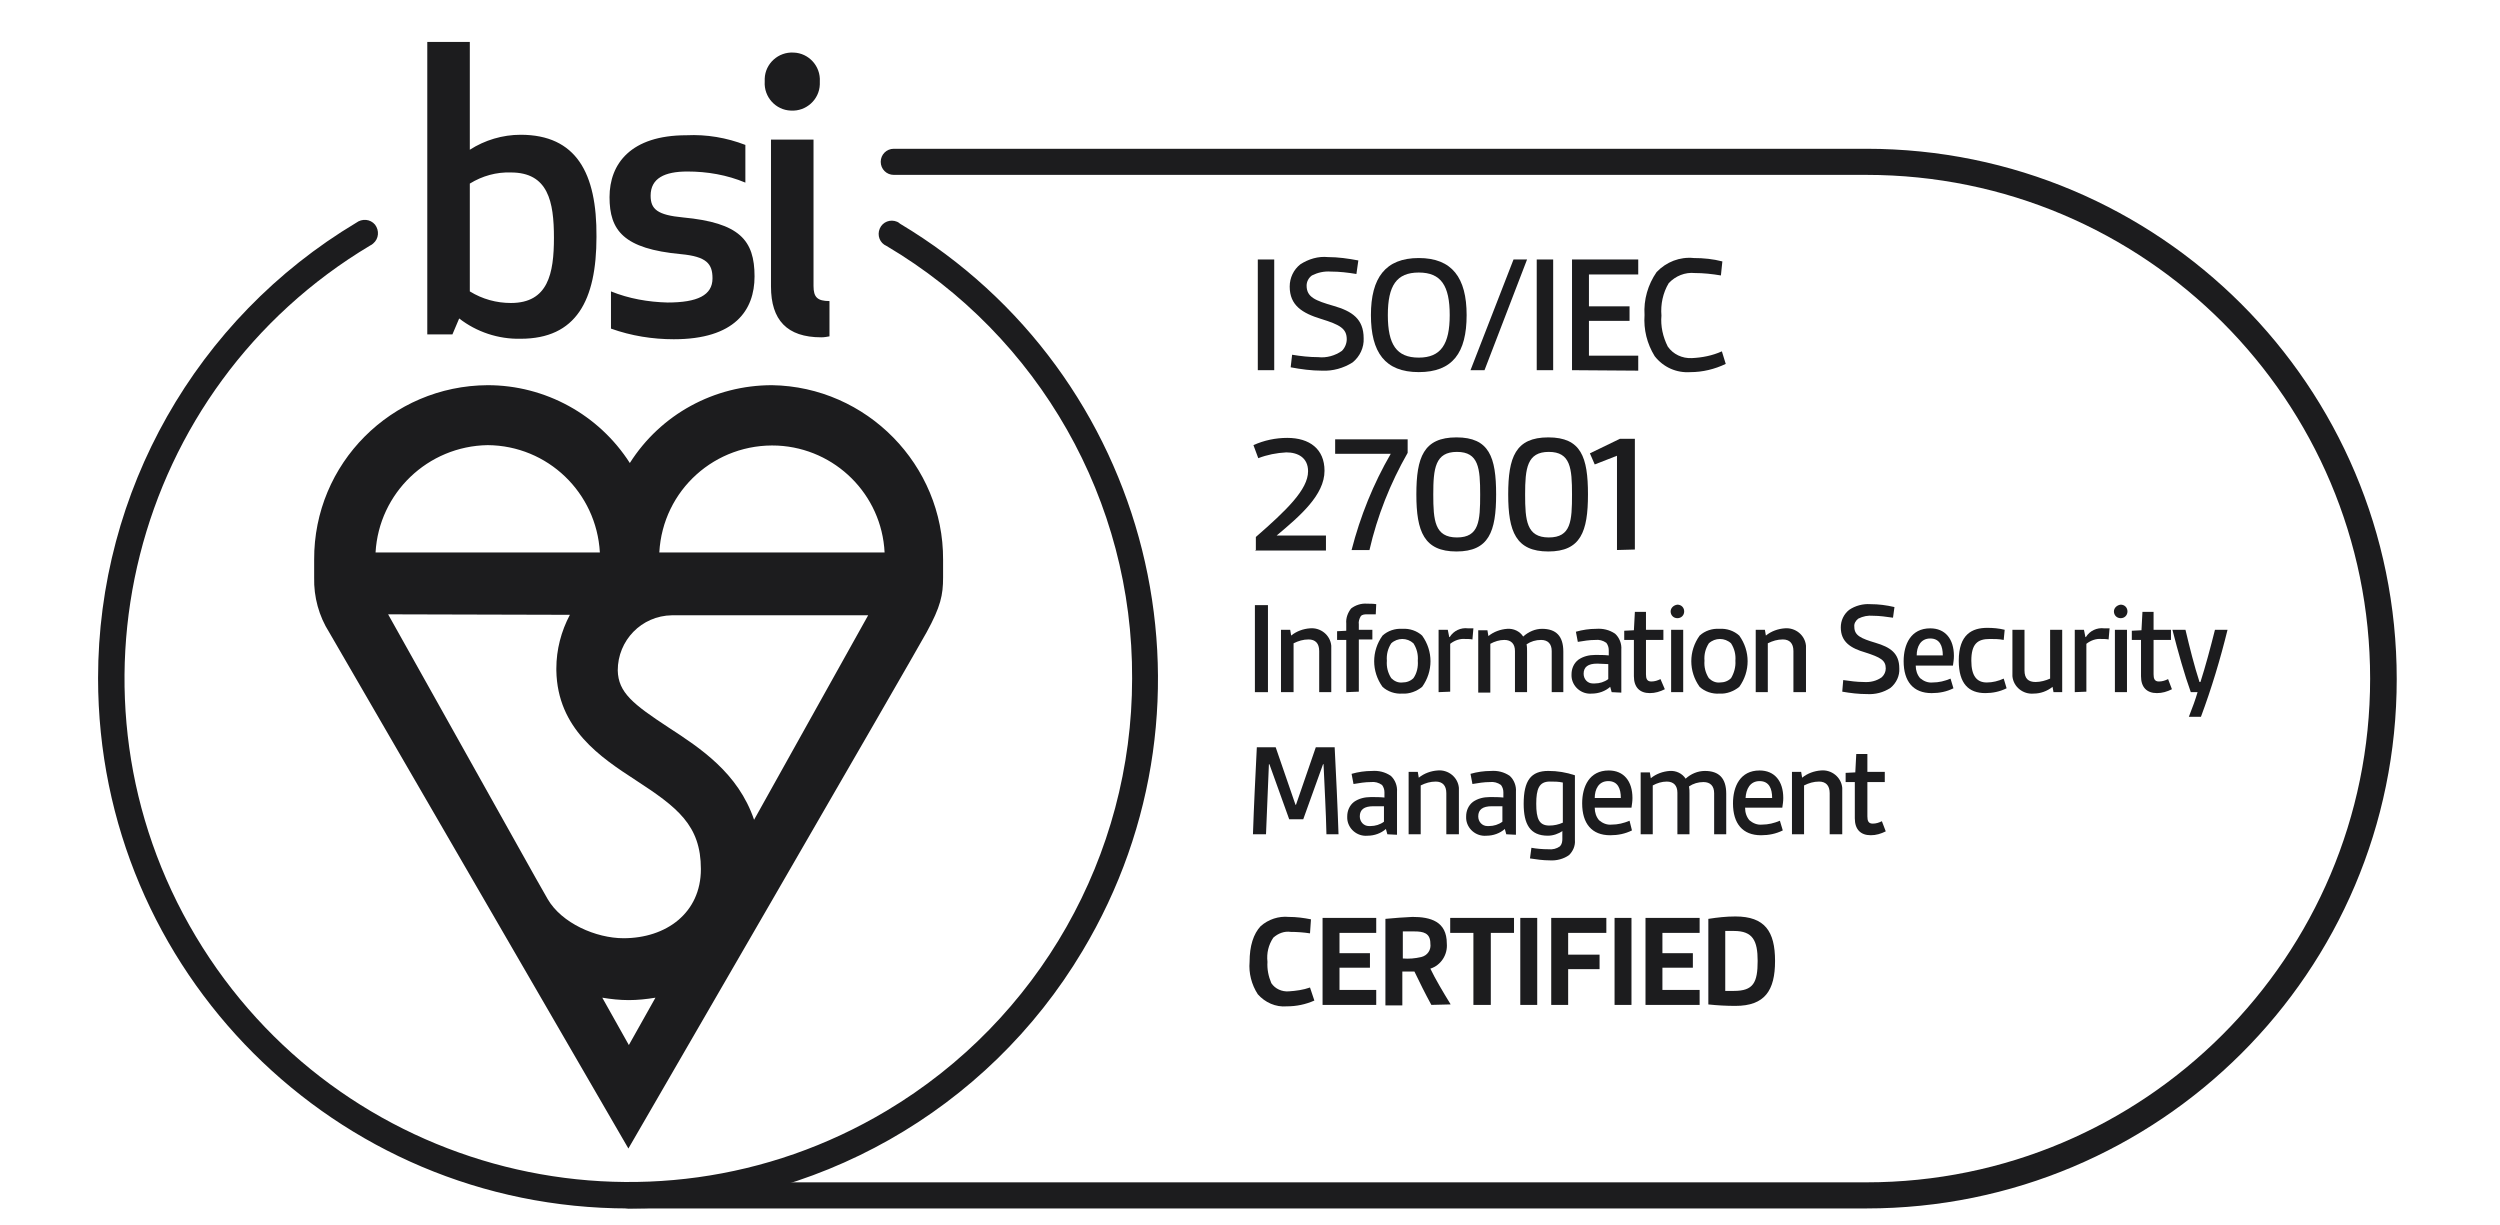 <svg xmlns="http://www.w3.org/2000/svg" width="149" height="73" viewBox="0 0 149 73" fill="none"><g clip-path="url(#clip0_9592_2473)"><path d="M78.336 59.633C77.817 59.863 77.269 59.978 76.693 59.978C76.031 60.036 75.397 59.748 74.965 59.258C74.59 58.682 74.417 57.99 74.475 57.328C74.475 56.377 74.705 55.657 75.138 55.196C75.599 54.792 76.204 54.591 76.809 54.648C77.269 54.648 77.702 54.706 78.134 54.792L78.076 55.628C77.702 55.57 77.298 55.541 76.924 55.541C76.549 55.484 76.175 55.628 75.887 55.887C75.599 56.319 75.483 56.809 75.541 57.328C75.512 57.76 75.599 58.192 75.771 58.596C76.002 58.941 76.405 59.114 76.809 59.085C77.241 59.056 77.673 58.999 78.076 58.855L78.336 59.633Z" fill="#1C1C1E"></path><path d="M78.825 59.893V54.707H82.023V55.6H79.834V56.81H81.649V57.675H79.834V59H82.023V59.893H78.825Z" fill="#1C1C1E"></path><path d="M85.308 59.892C84.933 59.201 84.617 58.567 84.3 57.904C84.069 57.904 83.781 57.904 83.579 57.904V59.921H82.571V54.764C83.118 54.706 83.666 54.677 84.184 54.648C85.25 54.648 86.23 54.908 86.23 56.233C86.288 56.896 85.884 57.53 85.25 57.731C85.538 58.336 85.999 59.114 86.46 59.863L85.308 59.892ZM83.608 57.126C83.983 57.155 84.328 57.126 84.703 57.04C85.078 56.953 85.308 56.608 85.25 56.233C85.25 55.599 84.818 55.513 84.3 55.513C84.069 55.513 83.81 55.513 83.608 55.513V57.126Z" fill="#1C1C1E"></path><path d="M87.815 59.893V55.6H86.432V54.707H90.235V55.6H88.852V59.893H87.815Z" fill="#1C1C1E"></path><path d="M90.609 59.893V54.707H91.618V59.893H90.609Z" fill="#1C1C1E"></path><path d="M92.453 59.893V54.707H95.738V55.6H93.462V56.897H95.334V57.761H93.462V59.893H92.453Z" fill="#1C1C1E"></path><path d="M96.228 59.893V54.707H97.236V59.893H96.228Z" fill="#1C1C1E"></path><path d="M98.072 59.893V54.707H101.298V55.6H99.08V56.81H100.895V57.675H99.08V59H101.298V59.893H98.072Z" fill="#1C1C1E"></path><path d="M101.817 54.765C102.364 54.679 102.883 54.621 103.43 54.621C105.188 54.621 105.793 55.514 105.793 57.272C105.793 59.029 105.188 59.951 103.43 59.951C102.883 59.951 102.364 59.922 101.817 59.865V54.765ZM102.825 59.058C103.056 59.058 103.142 59.058 103.344 59.058C104.497 59.058 104.756 58.568 104.756 57.272C104.756 56.062 104.468 55.485 103.344 55.485C103.171 55.485 102.998 55.485 102.825 55.485V59.058Z" fill="#1C1C1E"></path><path d="M74.965 22.063V15.465H75.944V22.063H74.965Z" fill="#1C1C1E"></path><path d="M77.01 21.142C77.529 21.228 78.047 21.286 78.566 21.286C79.056 21.343 79.574 21.199 79.978 20.911C80.151 20.738 80.266 20.479 80.266 20.22C80.266 19.586 79.863 19.355 78.739 19.009C77.615 18.664 76.866 18.203 76.866 17.079C76.866 16.56 77.097 16.071 77.5 15.754C77.99 15.437 78.566 15.264 79.142 15.322C79.747 15.322 80.352 15.408 80.957 15.523L80.842 16.33C80.323 16.244 79.834 16.186 79.315 16.186C78.912 16.157 78.537 16.244 78.192 16.416C77.99 16.56 77.874 16.791 77.874 17.021C77.874 17.713 78.393 17.915 79.488 18.232C80.583 18.548 81.274 19.009 81.274 20.162C81.303 20.709 81.044 21.257 80.612 21.602C80.064 21.948 79.43 22.121 78.796 22.092C78.163 22.092 77.529 22.006 76.924 21.891L77.01 21.142Z" fill="#1C1C1E"></path><path d="M81.707 18.779C81.707 16.56 82.571 15.379 84.559 15.379C86.547 15.379 87.411 16.56 87.411 18.779C87.411 21.026 86.576 22.178 84.559 22.178C82.542 22.178 81.707 20.997 81.707 18.779ZM86.403 18.779C86.403 17.021 85.884 16.243 84.559 16.243C83.234 16.243 82.715 17.021 82.715 18.779C82.715 20.536 83.234 21.314 84.559 21.314C85.884 21.314 86.403 20.507 86.403 18.779Z" fill="#1C1C1E"></path><path d="M87.642 22.063L90.206 15.465H91.013L88.477 22.063H87.642Z" fill="#1C1C1E"></path><path d="M91.589 22.063V15.465H92.569V22.063H91.589Z" fill="#1C1C1E"></path><path d="M93.692 22.063V15.465H97.639V16.358H94.701V18.259H97.121V19.124H94.701V21.198H97.639V22.091L93.692 22.063Z" fill="#1C1C1E"></path><path d="M102.854 21.689C102.192 22.006 101.471 22.179 100.751 22.179C99.916 22.236 99.138 21.891 98.619 21.228C98.158 20.479 97.956 19.643 98.014 18.779C97.956 17.857 98.216 16.964 98.734 16.215C99.311 15.61 100.117 15.293 100.953 15.379C101.529 15.379 102.105 15.437 102.653 15.581L102.566 16.417C102.048 16.33 101.529 16.273 101.01 16.273C100.434 16.215 99.858 16.445 99.455 16.878C99.109 17.454 98.965 18.145 99.022 18.808C98.965 19.442 99.109 20.076 99.397 20.652C99.714 21.113 100.261 21.372 100.837 21.343C101.442 21.315 102.048 21.199 102.624 20.94L102.854 21.689Z" fill="#1C1C1E"></path><path d="M74.849 32.782V32.004C76.665 30.419 77.961 29.181 77.961 28.086C77.961 27.279 77.356 26.962 76.665 26.962C76.088 26.991 75.512 27.106 74.993 27.308L74.705 26.53C75.339 26.242 76.031 26.098 76.722 26.098C78.047 26.098 78.941 26.76 78.941 28.057C78.941 29.497 77.5 30.736 76.088 31.918H79.027V32.811H74.792L74.849 32.782Z" fill="#1C1C1E"></path><path d="M80.554 32.782C81.073 30.765 81.851 28.834 82.888 27.048H79.575V26.184H83.896V26.99C82.859 28.805 82.081 30.765 81.62 32.782H80.554Z" fill="#1C1C1E"></path><path d="M84.415 29.468C84.415 27.25 84.847 26.068 86.806 26.068C88.765 26.068 89.169 27.25 89.169 29.468C89.169 31.687 88.737 32.868 86.806 32.868C84.876 32.868 84.415 31.687 84.415 29.468ZM88.218 29.468C88.218 27.912 88.132 26.933 86.835 26.933C85.538 26.933 85.423 27.912 85.423 29.468C85.423 31.024 85.51 32.032 86.835 32.032C88.16 32.032 88.218 31.053 88.218 29.468Z" fill="#1C1C1E"></path><path d="M89.889 29.468C89.889 27.25 90.321 26.068 92.28 26.068C94.24 26.068 94.643 27.25 94.643 29.468C94.643 31.687 94.211 32.868 92.28 32.868C90.35 32.868 89.889 31.687 89.889 29.468ZM93.692 29.468C93.692 27.912 93.606 26.933 92.309 26.933C91.013 26.933 90.897 27.912 90.897 29.468C90.897 31.024 90.984 32.032 92.309 32.032C93.635 32.032 93.692 31.053 93.692 29.468Z" fill="#1C1C1E"></path><path d="M96.372 32.781V27.163L95.046 27.681L94.758 27.019L96.544 26.154H97.438V32.752L96.372 32.781Z" fill="#1C1C1E"></path><path d="M74.792 41.253V36.066H75.57V41.253H74.792Z" fill="#1C1C1E"></path><path d="M78.624 41.251V38.802C78.624 38.341 78.393 38.111 77.99 38.111C77.673 38.111 77.385 38.197 77.097 38.341V41.251H76.347V37.535H76.895L76.953 37.88C77.269 37.621 77.673 37.477 78.076 37.448C78.71 37.391 79.286 37.852 79.344 38.485C79.344 38.572 79.344 38.658 79.344 38.745V41.251H78.624Z" fill="#1C1C1E"></path><path d="M80.237 41.252V38.14H79.69V37.621L80.237 37.593V37.16C80.208 36.843 80.323 36.526 80.525 36.267C80.784 36.066 81.13 35.95 81.476 35.979C81.649 35.979 81.851 35.979 82.023 36.008L81.995 36.613C81.793 36.613 81.649 36.613 81.505 36.613C81.361 36.613 81.188 36.613 81.101 36.728C81.015 36.872 80.957 37.045 80.986 37.218V37.535H81.793V38.111H80.986V41.223L80.237 41.252Z" fill="#1C1C1E"></path><path d="M83.579 41.339C83.147 41.368 82.715 41.224 82.398 40.936C81.735 40.014 81.735 38.803 82.398 37.882C82.715 37.593 83.147 37.449 83.579 37.478C84.011 37.449 84.444 37.593 84.76 37.882C85.423 38.803 85.423 40.014 84.76 40.936C84.444 41.195 84.011 41.368 83.579 41.339ZM84.501 39.38C84.53 39.005 84.444 38.66 84.242 38.343C83.867 37.997 83.291 37.997 82.917 38.343C82.715 38.66 82.628 39.005 82.657 39.38C82.628 39.754 82.715 40.1 82.917 40.417C83.089 40.59 83.32 40.705 83.579 40.676C83.838 40.676 84.069 40.59 84.242 40.417C84.444 40.129 84.53 39.754 84.501 39.38Z" fill="#1C1C1E"></path><path d="M85.74 41.252V37.536H86.288L86.374 37.968H86.403C86.633 37.593 87.066 37.392 87.498 37.449C87.613 37.449 87.699 37.449 87.815 37.449L87.757 38.112C87.613 38.083 87.469 38.083 87.325 38.083C87.008 38.054 86.691 38.169 86.432 38.371V41.224L85.74 41.252Z" fill="#1C1C1E"></path><path d="M92.482 41.252V38.803C92.482 38.371 92.252 38.14 91.848 38.14C91.531 38.14 91.243 38.227 90.984 38.4C91.013 38.544 91.013 38.688 91.013 38.832V41.252H90.292V38.803C90.292 38.371 90.062 38.14 89.659 38.14C89.37 38.14 89.082 38.227 88.823 38.371V41.281H88.103V37.564H88.65L88.708 37.91C89.025 37.651 89.428 37.507 89.831 37.478C90.206 37.449 90.581 37.622 90.782 37.939C91.099 37.651 91.502 37.478 91.906 37.478C92.741 37.478 93.174 37.91 93.174 38.832V41.252H92.482Z" fill="#1C1C1E"></path><path d="M96.055 41.252L95.968 40.935C95.68 41.195 95.277 41.339 94.873 41.339C94.24 41.396 93.692 40.907 93.663 40.301C93.663 40.273 93.663 40.215 93.663 40.186C93.663 39.84 93.807 39.524 94.067 39.322C94.355 39.12 94.701 39.034 95.075 39.034C95.334 39.034 95.623 39.034 95.882 39.063V38.746C95.882 38.573 95.824 38.429 95.738 38.313C95.536 38.169 95.306 38.112 95.075 38.141C94.729 38.141 94.384 38.198 94.038 38.256L93.923 37.651C94.326 37.536 94.729 37.478 95.133 37.478C95.536 37.449 95.911 37.536 96.256 37.766C96.516 37.997 96.66 38.371 96.631 38.717V41.281L96.055 41.252ZM95.853 39.581C95.68 39.581 95.421 39.552 95.19 39.552C94.643 39.552 94.384 39.754 94.384 40.157C94.384 40.474 94.614 40.734 94.931 40.734C94.96 40.734 94.989 40.734 95.046 40.734C95.334 40.734 95.623 40.647 95.853 40.474V39.581Z" fill="#1C1C1E"></path><path d="M99.224 41.078C98.936 41.223 98.648 41.309 98.331 41.309C97.726 41.309 97.38 40.963 97.38 40.301V38.14H96.804V37.592L97.38 37.563L97.438 36.469H98.1V37.535H99.138V38.14H98.1V40.185C98.1 40.445 98.158 40.617 98.417 40.617C98.619 40.617 98.792 40.56 98.965 40.474L99.224 41.078Z" fill="#1C1C1E"></path><path d="M99.973 36.037C100.204 36.037 100.377 36.21 100.377 36.441C100.377 36.671 100.204 36.844 99.973 36.844C99.743 36.844 99.57 36.671 99.57 36.441C99.57 36.239 99.743 36.066 99.973 36.037ZM99.599 41.252V37.535H100.319V41.252H99.599Z" fill="#1C1C1E"></path><path d="M102.48 41.339C102.048 41.368 101.615 41.224 101.298 40.936C100.636 40.014 100.636 38.803 101.298 37.882C101.615 37.593 102.048 37.449 102.48 37.478C102.912 37.449 103.344 37.593 103.661 37.882C104.324 38.803 104.324 40.014 103.661 40.936C103.344 41.195 102.912 41.368 102.48 41.339ZM103.43 39.38C103.459 39.005 103.373 38.66 103.171 38.343C102.797 37.997 102.22 37.997 101.846 38.343C101.644 38.66 101.558 39.005 101.587 39.38C101.558 39.754 101.644 40.1 101.846 40.417C102.019 40.59 102.249 40.705 102.509 40.676C102.768 40.676 102.998 40.59 103.171 40.417C103.344 40.129 103.459 39.754 103.43 39.38Z" fill="#1C1C1E"></path><path d="M106.888 41.251V38.802C106.888 38.341 106.657 38.111 106.254 38.111C105.937 38.111 105.649 38.197 105.361 38.341V41.251H104.641V37.535H105.188L105.246 37.88C105.563 37.621 105.966 37.477 106.369 37.448C107.003 37.391 107.579 37.852 107.637 38.485C107.637 38.572 107.637 38.658 107.637 38.745V41.251H106.888Z" fill="#1C1C1E"></path><path d="M109.856 40.532C110.259 40.589 110.662 40.647 111.066 40.647C111.469 40.676 111.844 40.589 112.16 40.359C112.305 40.215 112.391 40.042 112.391 39.84C112.391 39.35 112.074 39.178 111.181 38.889C110.288 38.63 109.711 38.256 109.711 37.391C109.711 36.988 109.884 36.613 110.201 36.354C110.576 36.095 111.037 35.979 111.469 36.008C111.959 36.008 112.42 36.066 112.91 36.181L112.823 36.815C112.42 36.757 112.016 36.7 111.642 36.7C111.325 36.671 111.037 36.728 110.749 36.873C110.605 36.988 110.489 37.161 110.518 37.362C110.518 37.881 110.922 38.054 111.786 38.313C112.65 38.572 113.198 38.918 113.198 39.84C113.226 40.272 113.025 40.705 112.679 40.993C112.247 41.281 111.757 41.396 111.267 41.367C110.777 41.367 110.288 41.31 109.798 41.223L109.856 40.532Z" fill="#1C1C1E"></path><path d="M116.425 41.022C116.021 41.224 115.589 41.31 115.128 41.31C114.033 41.31 113.457 40.618 113.457 39.408C113.457 38.4 113.889 37.449 115.042 37.449C115.935 37.449 116.453 38.083 116.453 39.091C116.453 39.293 116.425 39.466 116.396 39.668H114.177C114.177 39.956 114.264 40.215 114.437 40.417C114.638 40.59 114.898 40.705 115.186 40.676C115.56 40.676 115.906 40.59 116.252 40.446L116.425 41.022ZM115.791 39.063C115.791 38.515 115.618 38.054 115.042 38.054C114.465 38.054 114.235 38.544 114.235 39.063H115.791Z" fill="#1C1C1E"></path><path d="M119.594 41.021C119.191 41.223 118.758 41.309 118.326 41.309C117.347 41.309 116.742 40.762 116.742 39.379C116.742 37.794 117.548 37.42 118.441 37.42C118.787 37.42 119.133 37.449 119.479 37.535L119.421 38.14C119.133 38.083 118.874 38.083 118.586 38.083C117.865 38.083 117.491 38.371 117.491 39.379C117.491 40.272 117.808 40.676 118.413 40.676C118.758 40.676 119.104 40.589 119.421 40.445L119.594 41.021Z" fill="#1C1C1E"></path><path d="M122.389 41.252L122.331 40.935C122.014 41.194 121.611 41.338 121.207 41.338C120.573 41.396 119.997 40.935 119.94 40.301C119.94 40.215 119.94 40.128 119.94 40.042V37.535H120.66V39.955C120.66 40.445 120.89 40.647 121.323 40.647C121.611 40.647 121.928 40.56 122.187 40.445V37.535H122.907V41.252H122.389Z" fill="#1C1C1E"></path><path d="M123.656 41.252V37.536H124.204L124.29 37.968H124.319C124.55 37.593 124.982 37.392 125.414 37.449C125.529 37.449 125.616 37.449 125.731 37.449L125.673 38.112C125.529 38.083 125.385 38.083 125.241 38.083C124.924 38.054 124.607 38.169 124.348 38.371V41.224L123.656 41.252Z" fill="#1C1C1E"></path><path d="M126.393 36.037C126.624 36.037 126.797 36.21 126.797 36.441C126.797 36.671 126.624 36.844 126.393 36.844C126.163 36.844 125.99 36.671 125.99 36.441C125.99 36.239 126.163 36.066 126.393 36.037ZM126.048 41.252V37.535H126.768V41.252H126.048Z" fill="#1C1C1E"></path><path d="M129.447 41.078C129.159 41.223 128.871 41.309 128.554 41.309C127.949 41.309 127.604 40.963 127.604 40.301V38.14H127.056V37.592L127.632 37.563L127.69 36.469H128.353V37.535H129.39V38.14H128.353V40.185C128.353 40.445 128.41 40.617 128.67 40.617C128.871 40.617 129.044 40.56 129.217 40.474L129.447 41.078Z" fill="#1C1C1E"></path><path d="M130.456 42.721C130.686 42.145 130.859 41.655 130.975 41.252H130.571C130.197 40.215 129.822 38.889 129.476 37.535H130.254C130.514 38.63 130.773 39.667 131.09 40.647H131.147C131.436 39.754 131.752 38.572 132.012 37.535H132.761C132.329 39.293 131.81 41.021 131.176 42.721H130.456Z" fill="#1C1C1E"></path><path d="M79.056 49.723C79.027 48.34 78.941 46.928 78.883 45.545H78.854L77.673 48.83H76.837L75.656 45.545H75.627C75.57 46.9 75.512 48.34 75.454 49.723H74.676C74.734 47.995 74.82 46.295 74.907 44.537H76.031L77.212 47.966H77.241L78.422 44.537H79.546C79.632 46.266 79.719 47.995 79.776 49.723H79.056Z" fill="#1C1C1E"></path><path d="M82.686 49.723L82.6 49.406C82.312 49.665 81.908 49.809 81.505 49.809C80.871 49.867 80.324 49.377 80.295 48.772C80.295 48.743 80.295 48.686 80.295 48.657C80.295 48.311 80.439 47.994 80.698 47.793C80.986 47.591 81.332 47.505 81.707 47.505C81.966 47.505 82.254 47.505 82.513 47.533V47.216C82.513 47.044 82.456 46.899 82.369 46.784C82.168 46.64 81.937 46.583 81.707 46.611C81.361 46.611 81.015 46.669 80.669 46.727L80.554 46.121C80.957 46.006 81.361 45.949 81.764 45.949C82.168 45.92 82.542 46.006 82.888 46.237C83.147 46.467 83.291 46.842 83.262 47.188V49.752L82.686 49.723ZM82.513 48.052C82.34 48.052 82.081 48.052 81.851 48.052C81.303 48.052 81.044 48.254 81.044 48.657C81.044 48.974 81.274 49.233 81.591 49.233C81.62 49.233 81.649 49.233 81.678 49.233C81.966 49.233 82.254 49.147 82.484 48.974V48.052H82.513Z" fill="#1C1C1E"></path><path d="M86.201 49.722V47.273C86.201 46.812 85.971 46.582 85.567 46.582C85.25 46.582 84.962 46.668 84.674 46.812V49.722H83.954V46.005H84.501L84.559 46.351C84.876 46.092 85.279 45.948 85.683 45.919C86.317 45.861 86.893 46.322 86.95 46.956C86.95 47.043 86.95 47.129 86.95 47.215V49.722H86.201Z" fill="#1C1C1E"></path><path d="M89.774 49.723L89.687 49.406C89.399 49.665 88.996 49.809 88.593 49.809C87.959 49.867 87.411 49.377 87.382 48.772C87.382 48.743 87.382 48.686 87.382 48.657C87.382 48.311 87.526 47.994 87.786 47.793C88.074 47.591 88.42 47.505 88.794 47.505C89.053 47.505 89.342 47.505 89.601 47.533V47.216C89.601 47.044 89.543 46.899 89.457 46.784C89.255 46.64 89.025 46.583 88.794 46.611C88.448 46.611 88.103 46.669 87.757 46.727L87.642 46.121C88.045 46.006 88.448 45.949 88.852 45.949C89.255 45.92 89.63 46.006 89.975 46.237C90.235 46.467 90.379 46.842 90.35 47.188V49.752L89.774 49.723ZM89.572 48.052C89.399 48.052 89.14 48.052 88.909 48.052C88.362 48.052 88.103 48.254 88.103 48.657C88.103 48.974 88.333 49.233 88.65 49.233C88.679 49.233 88.708 49.233 88.737 49.233C89.025 49.233 89.313 49.147 89.543 48.974V48.052H89.572Z" fill="#1C1C1E"></path><path d="M93.145 49.52C92.885 49.693 92.569 49.808 92.252 49.808C91.186 49.808 90.811 49.117 90.811 47.907C90.811 46.523 91.243 45.947 92.28 45.947C92.828 45.947 93.346 46.034 93.865 46.207V50.067C93.894 50.413 93.75 50.73 93.519 50.961C93.202 51.191 92.77 51.306 92.367 51.278C91.963 51.278 91.56 51.22 91.186 51.162L91.272 50.528C91.589 50.586 91.935 50.615 92.28 50.615C92.54 50.644 92.77 50.586 92.972 50.442C93.087 50.327 93.116 50.154 93.116 50.01V49.549L93.145 49.52ZM93.145 46.639C92.885 46.581 92.626 46.581 92.367 46.581C91.733 46.581 91.56 47.013 91.56 47.907C91.56 48.8 91.733 49.203 92.338 49.203C92.626 49.203 92.885 49.145 93.145 49.03V46.639Z" fill="#1C1C1E"></path><path d="M97.265 49.493C96.862 49.694 96.429 49.781 95.968 49.781C94.874 49.781 94.297 49.089 94.297 47.879C94.297 46.871 94.729 45.92 95.882 45.92C96.775 45.92 97.294 46.554 97.294 47.562C97.294 47.764 97.265 47.937 97.236 48.138H95.046C95.046 48.426 95.133 48.686 95.306 48.888C95.507 49.06 95.767 49.176 96.055 49.147C96.429 49.147 96.775 49.06 97.121 48.916L97.265 49.493ZM96.602 47.562C96.602 47.015 96.429 46.554 95.853 46.554C95.277 46.554 95.046 47.044 95.046 47.562H96.602Z" fill="#1C1C1E"></path><path d="M102.163 49.723V47.274C102.163 46.842 101.932 46.611 101.529 46.611C101.212 46.611 100.924 46.697 100.665 46.87C100.693 47.014 100.693 47.158 100.693 47.303V49.723H99.973V47.245C99.973 46.813 99.743 46.582 99.339 46.582C99.051 46.582 98.763 46.669 98.504 46.813V49.723H97.783V46.035H98.331L98.388 46.381C98.705 46.121 99.109 45.977 99.512 45.948C99.887 45.92 100.261 46.093 100.463 46.409C100.78 46.121 101.183 45.948 101.615 45.948C102.451 45.948 102.883 46.381 102.883 47.303V49.723H102.163Z" fill="#1C1C1E"></path><path d="M106.254 49.493C105.851 49.694 105.419 49.781 104.958 49.781C103.863 49.781 103.286 49.089 103.286 47.879C103.286 46.871 103.719 45.92 104.871 45.92C105.764 45.92 106.283 46.554 106.283 47.562C106.283 47.764 106.254 47.937 106.225 48.138H104.007C104.007 48.426 104.093 48.686 104.266 48.888C104.468 49.06 104.727 49.176 105.015 49.147C105.39 49.147 105.735 49.06 106.081 48.916L106.254 49.493ZM105.62 47.562C105.62 47.015 105.447 46.554 104.871 46.554C104.295 46.554 104.064 47.044 104.036 47.562H105.62Z" fill="#1C1C1E"></path><path d="M109.049 49.722V47.273C109.049 46.812 108.818 46.582 108.415 46.582C108.098 46.582 107.81 46.668 107.522 46.812V49.722H106.801V46.005H107.349L107.407 46.351C107.723 46.092 108.127 45.948 108.53 45.919C109.164 45.861 109.74 46.322 109.798 46.956C109.798 47.043 109.798 47.129 109.798 47.215V49.722H109.049Z" fill="#1C1C1E"></path><path d="M112.391 49.549C112.103 49.693 111.815 49.78 111.498 49.78C110.893 49.78 110.547 49.434 110.547 48.772V46.611H110V46.063L110.576 46.034L110.633 44.94H111.296V46.005H112.333V46.611H111.296V48.656C111.296 48.916 111.354 49.088 111.613 49.088C111.815 49.088 111.988 49.031 112.16 48.944L112.391 49.549Z" fill="#1C1C1E"></path><path d="M111.238 72.023H37.452C37.02 72.023 36.674 71.677 36.674 71.245C36.674 70.812 37.02 70.467 37.452 70.467H111.238C127.805 70.467 141.26 57.012 141.26 40.445C141.26 23.878 127.834 10.423 111.238 10.423H53.269C52.837 10.423 52.491 10.077 52.491 9.645C52.491 9.213 52.837 8.867 53.269 8.867H111.238C128.698 8.867 142.845 23.014 142.845 40.474C142.845 57.934 128.67 72.023 111.238 72.023Z" fill="#1C1C1E"></path><path d="M39.295 32.926C39.497 29.209 42.638 26.386 46.354 26.558C49.783 26.731 52.549 29.468 52.722 32.926H39.295ZM44.943 48.859C43.992 46.064 41.745 44.595 39.843 43.356C37.74 41.973 36.846 41.281 36.818 39.956C36.818 38.17 38.229 36.7 40.045 36.671H51.742L44.943 48.859ZM35.896 59.462C36.414 59.548 36.933 59.606 37.48 59.606C37.999 59.606 38.546 59.548 39.065 59.462L37.48 62.285L35.896 59.462ZM33.965 36.643C33.447 37.622 33.158 38.717 33.158 39.841C33.158 39.87 33.158 39.927 33.158 39.956C33.216 43.442 35.809 45.142 37.884 46.496C40.361 48.11 41.773 49.176 41.773 51.798C41.773 54.419 39.699 55.918 37.163 55.918C35.521 55.918 33.476 55.025 32.64 53.584L31.92 52.316L23.132 36.614L33.965 36.643ZM29.067 26.53C32.64 26.558 35.55 29.353 35.752 32.926H22.383C22.585 29.382 25.495 26.587 29.067 26.53ZM46.009 22.957C42.58 22.957 39.382 24.686 37.538 27.596C35.694 24.715 32.496 22.957 29.067 22.957C23.334 22.986 18.695 27.625 18.724 33.358V34.424C18.695 35.577 19.012 36.729 19.617 37.68L37.452 68.451C37.452 68.451 54.393 39.207 55.228 37.68C56.064 36.153 56.208 35.461 56.208 34.424V33.358C56.237 27.711 51.656 23.043 46.009 22.957Z" fill="#1C1C1E"></path><path d="M31.027 8.032C29.96 8.032 28.895 8.349 28.001 8.925V2.5H25.466V19.931H26.964L27.367 18.98C28.405 19.787 29.701 20.219 31.027 20.19C34.34 20.19 35.55 17.914 35.55 14.111C35.579 10.308 34.34 8.032 31.027 8.032ZM30.45 10.279C32.669 10.279 33.015 12.008 33.015 14.169C33.015 16.301 32.669 18.058 30.45 18.058C29.586 18.058 28.75 17.828 28.001 17.367V10.942C28.75 10.481 29.586 10.25 30.45 10.279ZM38.777 11.662C38.777 10.625 39.612 10.222 40.967 10.222C42.148 10.222 43.329 10.423 44.424 10.884V8.637C43.3 8.205 42.119 8.003 40.909 8.061C37.596 8.061 36.328 9.761 36.328 11.749C36.328 13.737 37.163 14.831 40.592 15.148C42.119 15.292 42.465 15.725 42.465 16.589C42.465 17.597 41.572 18.03 39.785 18.03C38.633 18.001 37.48 17.799 36.414 17.367V19.585C37.624 20.018 38.892 20.219 40.16 20.219C43.79 20.219 44.971 18.491 44.971 16.474C44.971 14.313 44.078 13.276 40.707 12.959C39.18 12.815 38.777 12.469 38.777 11.662ZM48.947 20.104C49.12 20.104 49.293 20.075 49.437 20.046V17.943C48.717 17.943 48.486 17.713 48.486 17.05V8.32H45.951V17.079C45.951 19.067 46.902 20.104 48.947 20.104ZM45.577 4.863C45.519 5.785 46.239 6.562 47.132 6.591C48.054 6.649 48.832 5.929 48.861 5.035C48.861 4.978 48.861 4.92 48.861 4.863C48.919 3.941 48.198 3.163 47.305 3.134C46.383 3.076 45.605 3.797 45.577 4.69C45.577 4.747 45.577 4.805 45.577 4.863Z" fill="#1C1C1E"></path><path d="M37.452 72.023C19.992 72.023 5.845 57.877 5.845 40.417C5.845 29.295 11.694 18.981 21.231 13.276C21.576 13.017 22.066 13.046 22.354 13.391C22.614 13.737 22.585 14.227 22.239 14.515C22.181 14.572 22.124 14.601 22.066 14.63C7.833 23.13 3.166 41.569 11.665 55.802C20.165 70.035 38.604 74.703 52.837 66.203C61.913 60.787 67.474 50.991 67.474 40.446C67.531 29.872 61.942 20.047 52.837 14.659C52.434 14.486 52.261 14.025 52.434 13.622C52.607 13.218 53.068 13.046 53.471 13.218C53.529 13.247 53.586 13.276 53.644 13.334C68.626 22.294 73.495 41.713 64.506 56.695C58.83 66.203 48.544 72.023 37.452 72.023Z" fill="#1C1C1E"></path></g><defs><clipPath id="clip0_9592_2473"><rect width="148" height="72" fill="white" transform="translate(0.845 0.5)"></rect></clipPath></defs></svg>